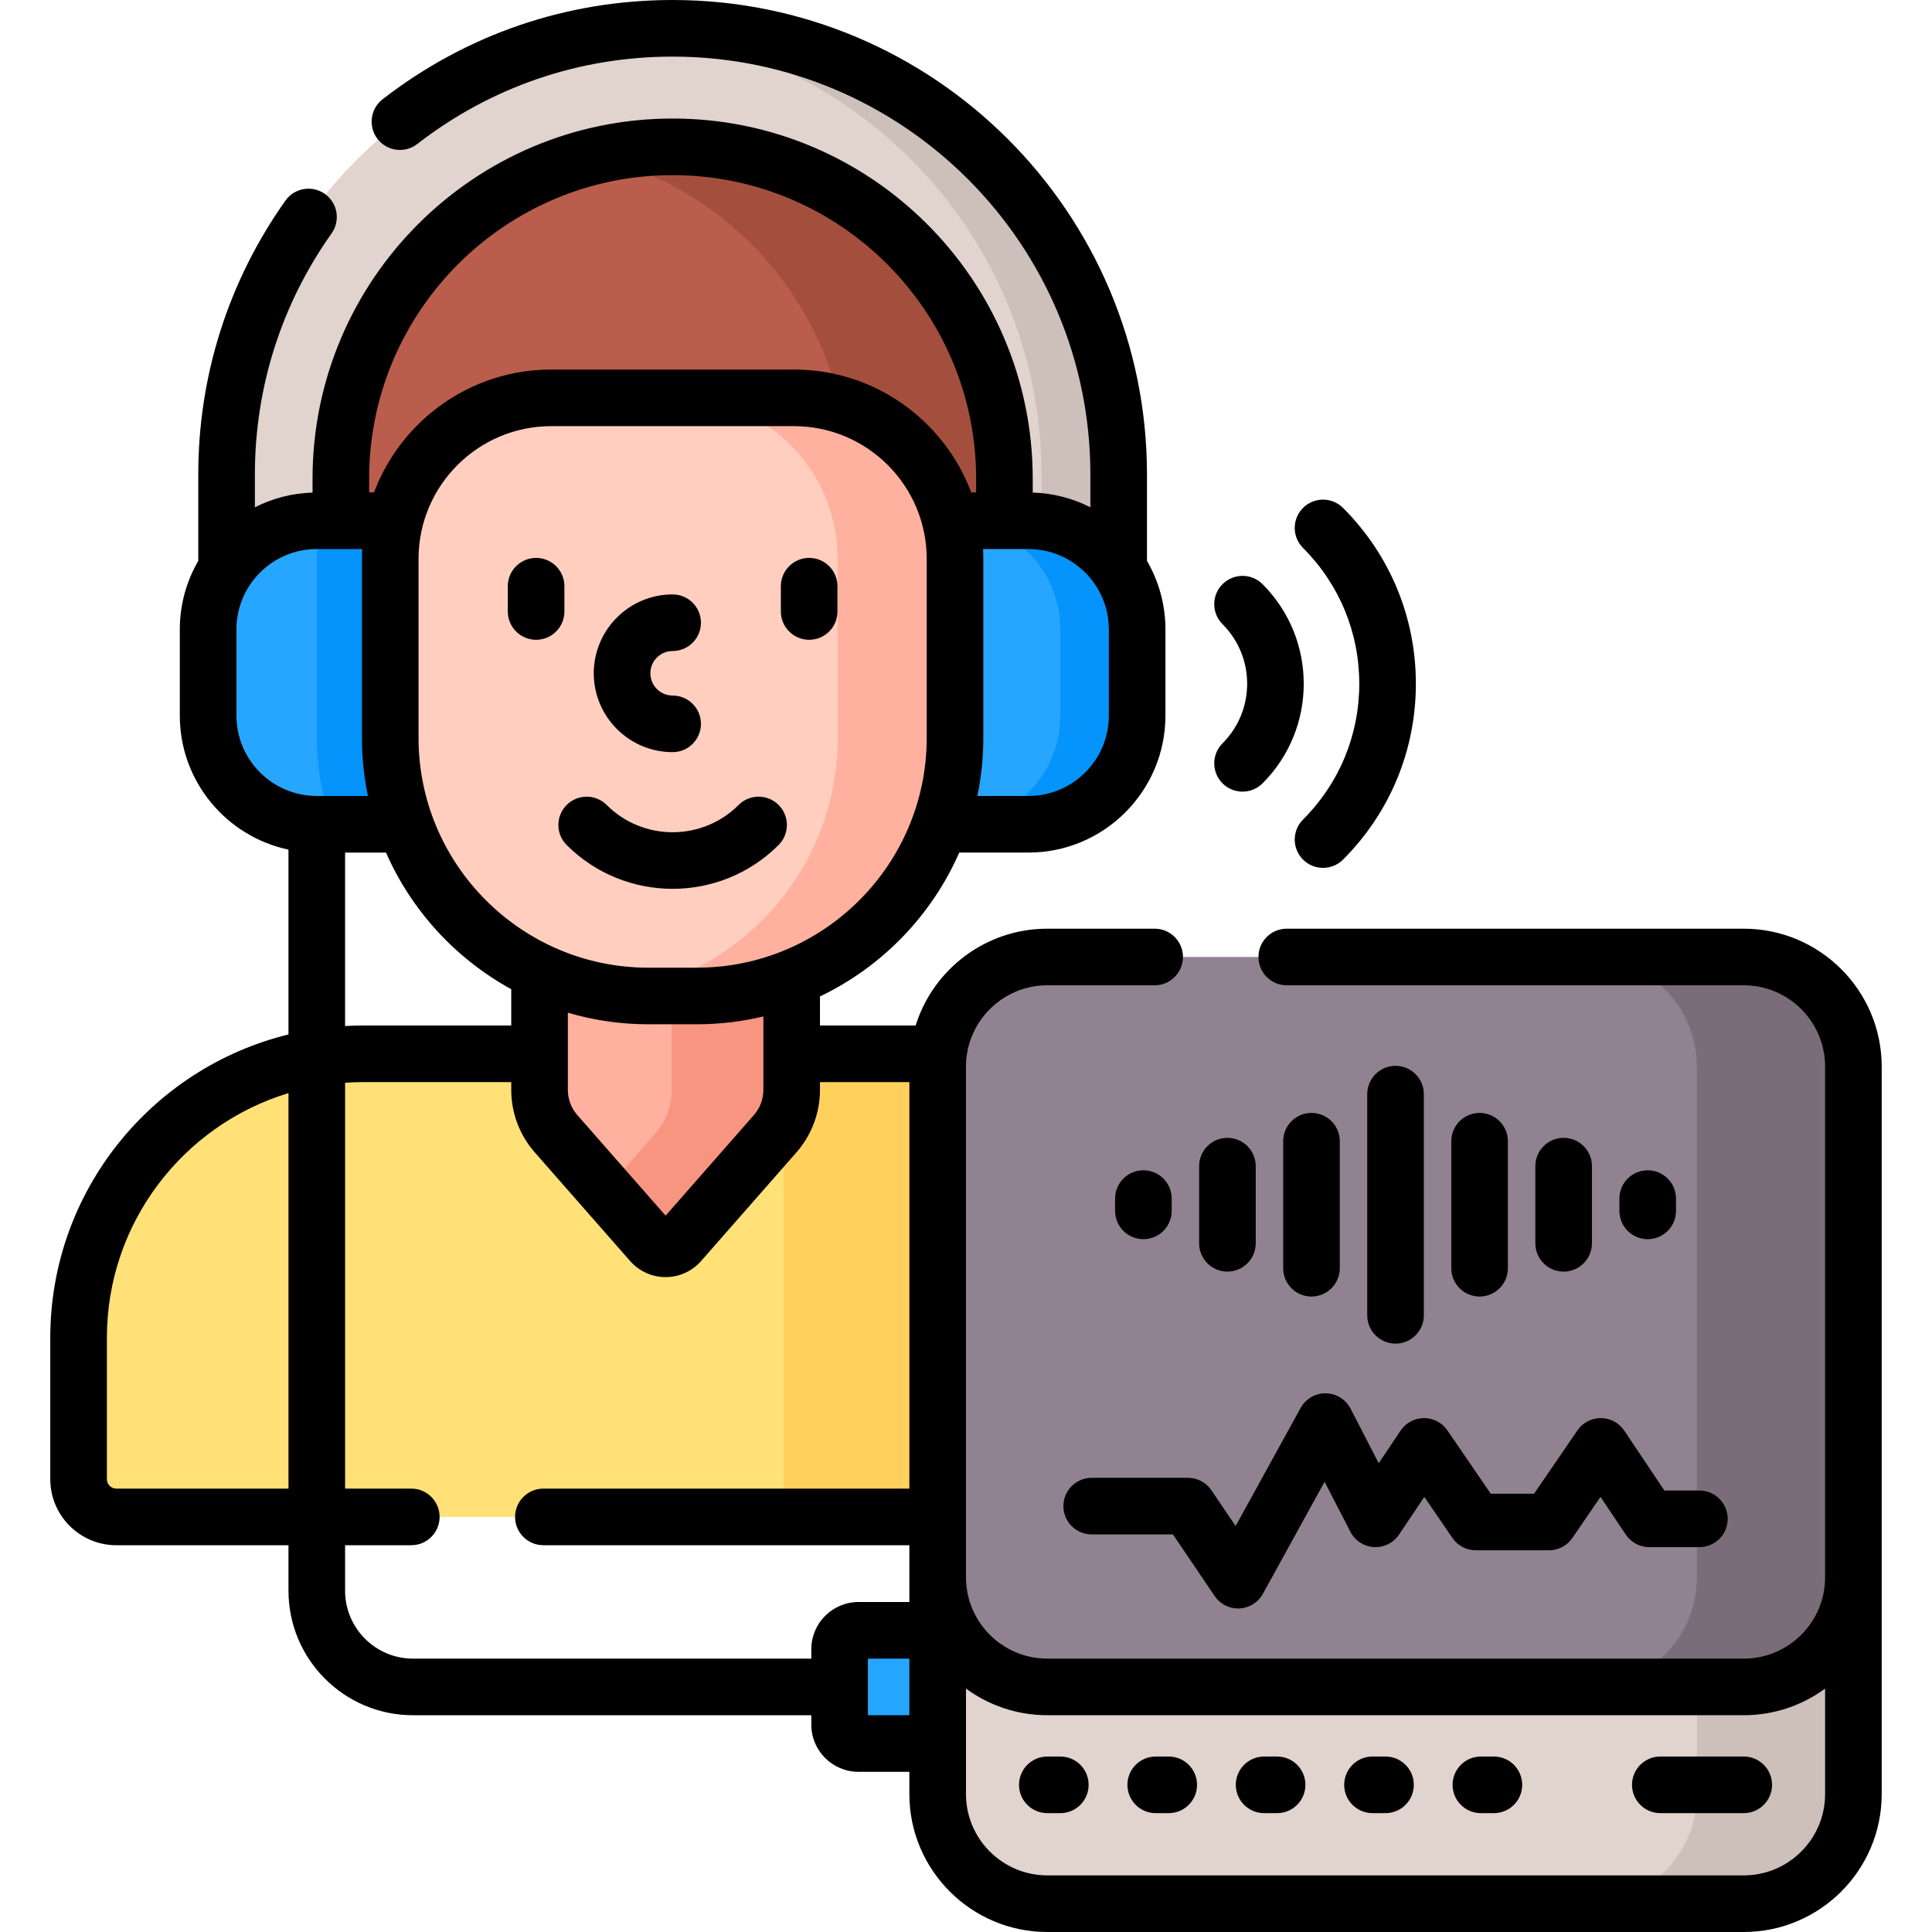 <svg id="Capa_1" enable-background="new 0 0 512 512" height="512" viewBox="0 0 512 512" width="512" xmlns="http://www.w3.org/2000/svg"><g><g><g><path d="m248.492 432.054h-20.984c-2.761 0-5 2.239-5 5v20c0 2.761 2.239 5 5 5h20.984z" fill="#26a6fe"/></g><g><path d="m490.173 417.995c0 15.472-12.587 28.058-28.059 28.058h-184.563c-15.472 0-28.058-12.587-28.059-28.058h-1v57.446c0 16.049 13.01 29.059 29.058 29.059h184.564c16.049 0 29.059-13.01 29.059-29.059v-57.446z" fill="#e1d3ce"/></g><g><g><path d="m490.173 417.995c0 15.472-12.587 28.058-28.059 28.058h-12.434v29.388c0 16.049-13.01 29.059-29.059 29.059h41.492c16.049 0 29.059-13.01 29.059-29.059v-57.446z" fill="#cdbfba"/></g></g><g><path d="m83.952 139.003h7.375v-12.163c0-47.932 38.996-86.928 86.928-86.928s86.928 38.996 86.928 86.928v12.163h7.375c10.156 0 19.053 5.478 23.903 13.631v-26.928c-.001-65.179-53.028-118.206-118.207-118.206s-118.206 53.027-118.206 118.206v26.929c4.85-8.154 13.747-13.632 23.904-13.632z" fill="#e1d3ce"/></g><g><g><path d="m178.254 7.5c-3.447 0-6.857.157-10.23.448 60.406 5.203 107.976 56.026 107.976 117.758v13.517c8.701 1.081 16.167 6.193 20.46 13.41v-26.928c0-65.178-53.027-118.205-118.206-118.205z" fill="#cdbfba"/></g></g><g><path d="m105.432 139.003c4.163-18.614 20.805-32.571 40.656-32.571h64.333c19.851 0 36.492 13.958 40.655 32.571h15.106v-12.163c0-48.561-39.367-87.928-87.928-87.928-48.561 0-87.928 39.367-87.928 87.928v12.163z" fill="#bb5d4c"/></g><g><g><path d="m178.254 38.912c-7.118 0-14.036.852-20.663 2.448 32.681 7.872 58.245 33.994 65.309 66.981 14.06 4.425 24.925 16.123 28.176 30.662h15.106v-12.163c0-48.562-39.367-87.928-87.928-87.928z" fill="#a44f3e"/></g></g><g><g><path d="m272.556 138.003h-21.712c.808 3.235 1.244 6.615 1.244 10.097v47.442c0 8.037-1.419 15.747-4.011 22.899h24.479c15.904 0 28.797-12.893 28.797-28.797v-22.846c0-15.903-12.893-28.795-28.797-28.795z" fill="#26a6fe"/></g><g><path d="m272.556 138.003h-20.353c15.904 0 28.797 12.893 28.797 28.797v22.846c0 15.904-12.893 28.797-28.797 28.797h20.353c15.904 0 28.797-12.893 28.797-28.797v-22.846c0-15.905-12.893-28.797-28.797-28.797z" fill="#0593fc"/></g><g><path d="m104.419 195.542v-47.442c0-3.481.435-6.862 1.244-10.097h-21.711c-15.904 0-28.797 12.893-28.797 28.797v22.846c0 15.904 12.893 28.797 28.797 28.797h24.479c-2.592-7.154-4.012-14.864-4.012-22.901z" fill="#26a6fe"/></g><g><path d="m104.419 195.542v-47.442c0-3.481.435-6.862 1.244-10.097h-21.711c-15.904 0-28.797 12.893-28.797 28.797v22.846c0 15.904 12.893 28.797 28.797 28.797h24.479c-2.592-7.154-4.012-14.864-4.012-22.901z" fill="#26a6fe"/></g><g><path d="m104.419 195.542v-47.442c0-3.481.435-6.862 1.244-10.097h-20.43c-.808 3.235-1.244 6.615-1.244 10.097v47.442c0 8.037 1.419 15.747 4.011 22.899h20.431c-2.592-7.152-4.012-14.862-4.012-22.899z" fill="#0593fc"/></g></g><path d="m209.799 279.271v9.576c0 4.269-1.553 8.392-4.369 11.601l-25.28 28.801c-1.991 2.269-5.524 2.269-7.516 0l-25.28-28.802c-2.816-3.208-4.369-7.332-4.369-11.601v-9.576h-46.91c-41.558 0-75.248 33.69-75.248 75.248v37.482c0 5.523 4.477 10 10 10h218.665v-119.329c0-1.152.078-2.285.213-3.4z" fill="#ffe177"/><path d="m209.799 279.271v9.576c0 2.942-.753 5.807-2.134 8.359v104.794h41.827v-119.329c0-1.152.078-2.285.213-3.4z" fill="#ffd15b"/><g><path d="m184.685 262.946h-12.862c-10.314 0-20.09-2.336-28.838-6.495v32.395c0 4.269 1.553 8.392 4.369 11.601l25.28 28.802c1.991 2.269 5.524 2.269 7.516 0l25.28-28.801c2.816-3.208 4.369-7.332 4.369-11.601v-30.772c-7.767 3.13-16.239 4.871-25.114 4.871z" fill="#ffb09e"/></g><g><g><path d="m184.685 262.946h-6.685v25.9c0 4.269-1.553 8.392-4.369 11.601l-13.138 14.969 12.142 13.833c1.991 2.269 5.524 2.269 7.516 0l25.28-28.801c2.816-3.208 4.369-7.332 4.369-11.601v-30.772c-7.768 3.13-16.24 4.871-25.115 4.871z" fill="#f89580"/></g></g><g><g><g><path d="m103.42 148.099v47.443c0 37.778 30.625 68.403 68.403 68.403h12.862c37.778 0 68.403-30.625 68.403-68.403v-47.443c0-23.565-19.103-42.668-42.668-42.668h-64.333c-23.564.001-42.667 19.103-42.667 42.668z" fill="#ffcebf"/></g></g><g><path d="m210.421 105.432h-31.088c23.565 0 42.668 19.103 42.668 42.668v47.443c0 34.686-25.823 63.323-59.29 67.781 2.983.397 6.021.622 9.113.622h12.862c37.778 0 68.403-30.625 68.403-68.404v-47.443c-.001-23.565-19.104-42.667-42.668-42.667z" fill="#ffb09e"/></g></g><g><path d="m462.115 447.054h-184.564c-16.049 0-29.059-13.01-29.059-29.059v-135.324c0-16.049 13.01-29.059 29.059-29.059h184.564c16.049 0 29.059 13.01 29.059 29.059v135.324c-.001 16.049-13.011 29.059-29.059 29.059z" fill="#918291"/></g><g><path d="m462.115 253.613h-41.492c16.049 0 29.059 13.01 29.059 29.059v135.324c0 16.049-13.01 29.058-29.059 29.058h41.492c16.049 0 29.059-13.01 29.059-29.058v-135.325c-.001-16.048-13.011-29.058-29.059-29.058z" fill="#7a6d79"/></g></g><g><path d="m178.254 199.327c4.142 0 7.5-3.357 7.5-7.5s-3.358-7.5-7.5-7.5c-3.253 0-5.9-2.646-5.9-5.9s2.647-5.9 5.9-5.9c4.142 0 7.5-3.357 7.5-7.5s-3.358-7.5-7.5-7.5c-11.524 0-20.9 9.376-20.9 20.9s9.375 20.9 20.9 20.9z"/><path d="m149.572 155.35c0-4.143-3.358-7.5-7.5-7.5s-7.5 3.357-7.5 7.5v6.7c0 4.143 3.358 7.5 7.5 7.5s7.5-3.357 7.5-7.5z"/><path d="m214.436 147.85c-4.142 0-7.5 3.357-7.5 7.5v6.7c0 4.143 3.358 7.5 7.5 7.5s7.5-3.357 7.5-7.5v-6.7c0-4.143-3.358-7.5-7.5-7.5z"/><path d="m195.732 213.325c-9.638 9.639-25.318 9.639-34.956 0-2.929-2.928-7.678-2.928-10.606 0-2.929 2.93-2.929 7.678 0 10.607 7.743 7.742 17.914 11.614 28.084 11.614 10.171 0 20.342-3.872 28.084-11.614 2.929-2.93 2.929-7.678 0-10.607-2.928-2.928-7.677-2.928-10.606 0z"/><path d="m462.115 246.112h-121.115c-4.142 0-7.5 3.357-7.5 7.5s3.358 7.5 7.5 7.5h121.115c11.887 0 21.558 9.671 21.558 21.559v135.324c0 11.888-9.671 21.559-21.558 21.559h-184.564c-11.888 0-21.559-9.671-21.559-21.559v-135.324c0-11.888 9.671-21.559 21.559-21.559h28.449c4.142 0 7.5-3.357 7.5-7.5s-3.358-7.5-7.5-7.5h-28.449c-16.364 0-30.25 10.807-34.898 25.658h-25.354v-7.7c16.413-7.849 29.585-21.427 36.916-38.129h18.342c20.014 0 36.296-16.283 36.296-36.297v-22.846c0-6.616-1.788-12.818-4.893-18.165v-22.927c0-69.314-56.392-125.706-125.706-125.706-28.079 0-54.658 9.097-76.865 26.307-3.274 2.537-3.871 7.248-1.334 10.521 2.538 3.275 7.248 3.874 10.522 1.334 19.553-15.152 42.956-23.162 67.677-23.162 61.043 0 110.706 49.662 110.706 110.706v8.731c-4.615-2.349-9.794-3.737-15.278-3.906v-3.692c0-52.619-42.809-95.428-95.428-95.428s-95.428 42.81-95.428 95.429v3.697c-5.483.169-10.664 1.552-15.279 3.901v-8.731c0-23.016 7.03-45.099 20.329-63.862 2.396-3.379 1.598-8.061-1.782-10.456-3.379-2.394-8.061-1.598-10.456 1.782-15.107 21.312-23.092 46.396-23.092 72.536v22.929c-3.105 5.347-4.892 11.548-4.892 18.164v22.846c0 17.443 12.37 32.048 28.796 35.513v48.984c-36.183 8.836-63.125 41.511-63.125 80.377v37.48c0 9.649 7.851 17.5 17.5 17.5h45.625v12.062c0 18.191 14.8 32.991 32.991 32.991h105.565v2.5c0 6.893 5.607 12.5 12.5 12.5h13.484v5.888c0 20.158 16.4 36.559 36.559 36.559h184.564c20.158 0 36.558-16.4 36.558-36.559v-192.77c.002-20.158-16.398-36.559-36.556-36.559zm-385.663 148.388h-45.625c-1.378 0-2.5-1.121-2.5-2.5v-37.481c0-30.534 20.309-56.405 48.125-64.84zm169.136-198.958c0 33.583-27.321 60.904-60.903 60.904h-12.862c-33.583 0-60.904-27.321-60.904-60.904v-47.442c0-19.392 15.776-35.168 35.168-35.168h64.333c19.392 0 35.167 15.776 35.167 35.168v47.442zm-43.289 73.83v19.474c0 2.449-.89 4.812-2.506 6.653l-23.401 26.661-23.401-26.66c-1.616-1.841-2.506-4.204-2.506-6.653v-20.467c6.772 1.989 13.93 3.067 21.338 3.067h12.862c6.063-.001 11.959-.725 17.614-2.075zm-66.814-7.223v9.622h-39.41c-1.552 0-3.092.052-4.624.136v-45.965h10.842c6.767 15.416 18.516 28.162 33.192 36.207zm125.036-116.646h12.035c11.743 0 21.296 9.554 21.296 21.296v22.846c0 11.743-9.554 21.297-21.296 21.297h-13.541c1.029-4.974 1.573-10.125 1.573-15.399v-47.443c0-.871-.022-1.737-.067-2.597zm-162.695-18.663c0-44.348 36.08-80.428 80.428-80.428s80.428 36.08 80.428 80.428v3.663h-1.286c-7.144-19.007-25.501-32.571-46.974-32.571h-64.333c-21.473 0-39.831 13.564-46.975 32.571h-1.286v-3.663zm-13.874 84.101c-11.743 0-21.296-9.554-21.296-21.297v-22.846c0-11.742 9.554-21.296 21.296-21.296h12.035c-.044.86-.067 1.726-.067 2.597v47.442c0 5.275.544 10.425 1.573 15.399h-13.541zm157.04 243.613h-10.984v-15h10.984zm0-60.054h-96.992c-4.142 0-7.5 3.357-7.5 7.5s3.358 7.5 7.5 7.5h96.992v15.054h-13.484c-6.893 0-12.5 5.607-12.5 12.5v2.5h-105.565c-9.92 0-17.991-8.071-17.991-17.991v-12.063h17.548c4.142 0 7.5-3.357 7.5-7.5s-3.358-7.5-7.5-7.5h-17.548v-107.554c1.53-.104 3.068-.176 4.624-.176h39.41v2.076c0 6.092 2.213 11.969 6.232 16.548l25.28 28.802c2.373 2.704 5.797 4.254 9.395 4.254 3.597 0 7.021-1.55 9.394-4.254l25.28-28.802c4.019-4.579 6.232-10.456 6.232-16.548v-2.076h23.693zm242.681 80.941c0 11.888-9.671 21.559-21.558 21.559h-184.564c-11.888 0-21.559-9.671-21.559-21.559v-27.946c6.049 4.433 13.501 7.058 21.559 7.058h184.564c8.057 0 15.509-2.625 21.558-7.058z"/><path d="m310.508 320.895v-3.258c0-4.143-3.358-7.5-7.5-7.5s-7.5 3.357-7.5 7.5v3.258c0 4.143 3.358 7.5 7.5 7.5s7.5-3.358 7.5-7.5z"/><path d="m325.282 336.989c4.142 0 7.5-3.357 7.5-7.5v-20.448c0-4.143-3.358-7.5-7.5-7.5s-7.5 3.357-7.5 7.5v20.448c0 4.143 3.358 7.5 7.5 7.5z"/><path d="m355.057 336.096v-33.66c0-4.143-3.358-7.5-7.5-7.5s-7.5 3.357-7.5 7.5v33.66c0 4.143 3.358 7.5 7.5 7.5s7.5-3.358 7.5-7.5z"/><path d="m377.332 348.575v-58.619c0-4.143-3.358-7.5-7.5-7.5s-7.5 3.357-7.5 7.5v58.619c0 4.143 3.358 7.5 7.5 7.5s7.5-3.357 7.5-7.5z"/><path d="m399.607 336.096v-33.66c0-4.143-3.358-7.5-7.5-7.5s-7.5 3.357-7.5 7.5v33.66c0 4.143 3.358 7.5 7.5 7.5s7.5-3.358 7.5-7.5z"/><path d="m421.882 329.489v-20.448c0-4.143-3.358-7.5-7.5-7.5s-7.5 3.357-7.5 7.5v20.448c0 4.143 3.358 7.5 7.5 7.5s7.5-3.357 7.5-7.5z"/><path d="m436.658 328.395c4.142 0 7.5-3.357 7.5-7.5v-3.258c0-4.143-3.358-7.5-7.5-7.5s-7.5 3.357-7.5 7.5v3.258c0 4.142 3.358 7.5 7.5 7.5z"/><path d="m281.808 399.136c0 4.143 3.358 7.5 7.5 7.5h21.534l11.054 16.333c1.399 2.067 3.729 3.297 6.21 3.297.114 0 .229-.003.344-.008 2.608-.119 4.967-1.587 6.227-3.874l16.354-29.699 6.836 13.257c1.217 2.358 3.589 3.899 6.239 4.051 2.649.148 5.182-1.109 6.659-3.314l6.692-9.992 7.457 10.896c1.398 2.043 3.714 3.265 6.189 3.265h19.401c2.476 0 4.792-1.222 6.189-3.265l7.457-10.896 6.692 9.992c1.392 2.078 3.729 3.326 6.231 3.326h13.285c4.142 0 7.5-3.357 7.5-7.5s-3.358-7.5-7.5-7.5h-9.281l-10.628-15.87c-1.385-2.067-3.705-3.313-6.194-3.326h-.038c-2.475 0-4.791 1.221-6.189 3.265l-11.479 16.773h-11.49l-11.479-16.773c-1.398-2.044-3.715-3.265-6.189-3.265h-.038c-2.489.013-4.809 1.259-6.194 3.326l-5.784 8.637-7.46-14.466c-1.27-2.462-3.794-4.024-6.564-4.062-2.746-.07-5.335 1.454-6.672 3.881l-17.229 31.288-6.416-9.479c-1.395-2.062-3.722-3.297-6.211-3.297h-25.515c-4.142-.001-7.5 3.356-7.5 7.499z"/><path d="m323.983 207.596c1.464 1.464 3.384 2.196 5.303 2.196s3.839-.732 5.303-2.196c14.553-14.554 14.553-38.233 0-52.787-2.929-2.928-7.678-2.928-10.606 0-2.929 2.93-2.929 7.678 0 10.607 8.705 8.704 8.705 22.868 0 31.572-2.929 2.93-2.929 7.678 0 10.608z"/><path d="m360.221 181.202c0 13.595-5.294 26.376-14.908 35.989-2.929 2.93-2.929 7.678 0 10.607 1.464 1.464 3.384 2.196 5.303 2.196s3.839-.732 5.303-2.196c12.447-12.446 19.301-28.995 19.301-46.597 0-17.603-6.854-34.151-19.301-46.598-2.929-2.928-7.678-2.928-10.606 0-2.929 2.93-2.929 7.678 0 10.607 9.613 9.615 14.908 22.396 14.908 35.992z"/><path d="m440 465.5c-4.142 0-7.5 3.357-7.5 7.5s3.358 7.5 7.5 7.5h22.115c4.142 0 7.5-3.357 7.5-7.5s-3.358-7.5-7.5-7.5z"/><path d="m281 465.5h-3.449c-4.142 0-7.5 3.357-7.5 7.5s3.358 7.5 7.5 7.5h3.449c4.142 0 7.5-3.357 7.5-7.5s-3.358-7.5-7.5-7.5z"/><path d="m309.725 465.5h-3.449c-4.142 0-7.5 3.357-7.5 7.5s3.358 7.5 7.5 7.5h3.449c4.142 0 7.5-3.357 7.5-7.5s-3.358-7.5-7.5-7.5z"/><path d="m338.449 465.5h-3.449c-4.142 0-7.5 3.357-7.5 7.5s3.358 7.5 7.5 7.5h3.449c4.142 0 7.5-3.357 7.5-7.5s-3.358-7.5-7.5-7.5z"/><path d="m367.174 465.5h-3.449c-4.142 0-7.5 3.357-7.5 7.5s3.358 7.5 7.5 7.5h3.449c4.142 0 7.5-3.357 7.5-7.5s-3.358-7.5-7.5-7.5z"/><path d="m395.898 465.5h-3.449c-4.142 0-7.5 3.357-7.5 7.5s3.358 7.5 7.5 7.5h3.449c4.142 0 7.5-3.357 7.5-7.5s-3.357-7.5-7.5-7.5z"/></g></g></svg>